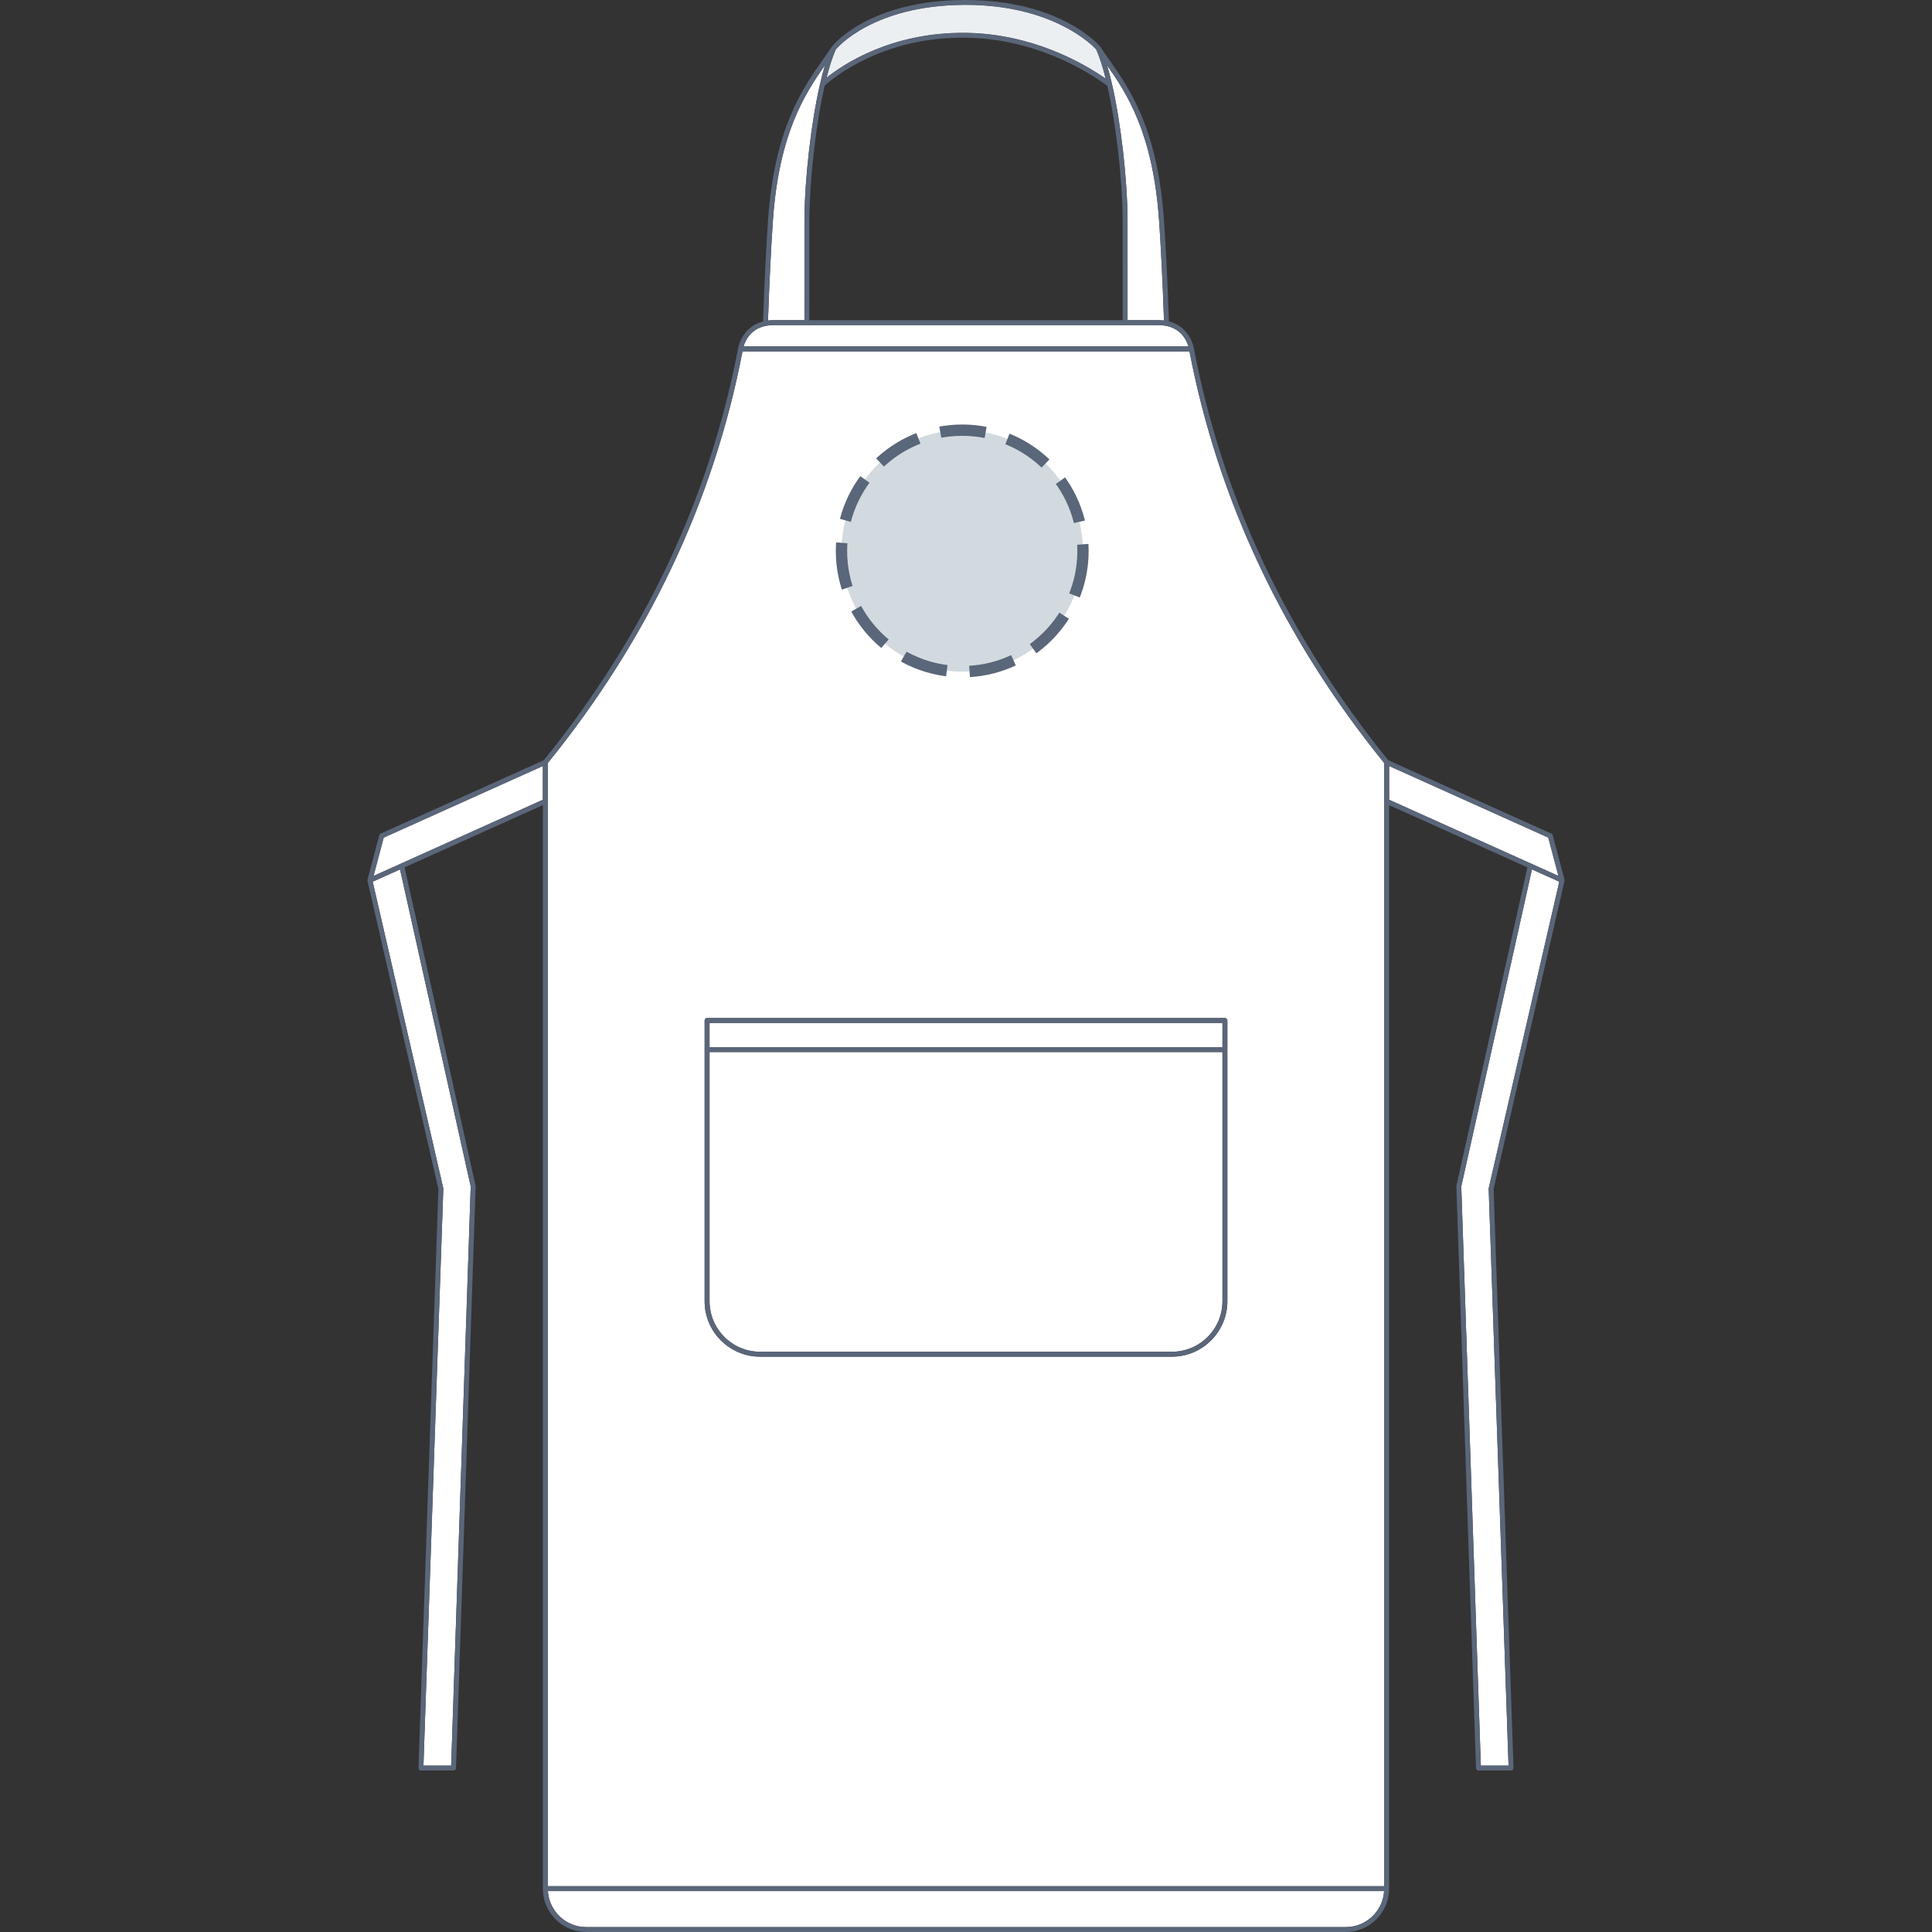 <svg xmlns="http://www.w3.org/2000/svg" xmlns:xlink="http://www.w3.org/1999/xlink" version="1.1" id="Tablier_long_poche_face" x="0px" y="0px" width="512px" height="512px" viewBox="0 0 512 512" enable-background="new 0 0 512 512" xml:space="preserve">
<rect x="0" y="0" width="512" height="512" fill="#333333" stroke="none"/>
<g>
	<g id="Background">
		<path fill="#FFFFFF" d="M203.522,84.943c0.467-0.056,0.96-0.087,1.482-0.087h8.18c0.003-8.326,0.005-18.159,0.005-26.73    c0.078-10.935,1.781-25.702,4.141-35.915c0.419-1.812,0.852-3.462,1.296-4.941c-5.293,7.559-12.193,18.082-13.795,41.162    C204.345,65.437,203.905,74.356,203.522,84.943z"></path>
		<path fill="#FFFFFF" d="M201.423,358.23h109.153c7.382,0,13.389-6.006,13.389-13.389v-66.035h-135.93v66.035    C188.035,352.224,194.041,358.23,201.423,358.23z"></path>
		<rect x="188.035" y="271.086" fill="#FFFFFF" width="135.93" height="6.421"></rect>
		<path fill="#FFFFFF" d="M197.05,91.825h117.899c-0.489-1.692-2.246-5.668-7.955-5.668h-93.159h-8.83    C199.298,86.157,197.541,90.132,197.05,91.825z"></path>
		<path fill="#FFFFFF" d="M292.996,20.815c-0.803-3.203-1.646-5.796-2.516-7.727c-0.845-0.928-11.264-11.787-34.579-11.787    c-0.13,0-0.258,0-0.389,0.001c-24.165,0.124-33.668,11.399-34.005,11.814c-0.84,1.877-1.656,4.376-2.434,7.441    c4.367-3.493,17.097-12.059,36.732-11.862C273.369,8.88,286.862,16.565,292.996,20.815z"></path>
		<path fill="#FFFFFF" d="M298.811,58.123c0,8.574,0.002,18.408,0.004,26.734h8.181c0.522,0,1.015,0.031,1.481,0.087    c-0.381-10.576-0.82-19.496-1.307-26.512c-1.604-23.079-8.502-33.602-13.795-41.16c0.443,1.478,0.877,3.127,1.295,4.94    C297.032,32.426,298.732,47.193,298.811,58.123z"></path>
		<path fill="#FFFFFF" d="M119.563,467.9l5.182-153.479l-18.73-84.021l-7.246,3.26l18.694,81.202    c0.013,0.055,0.019,0.11,0.017,0.168l-5.261,152.87H119.563z"></path>
		<polygon fill="#FFFFFF" points="368.136,202.999 368.136,211.944 413.006,232.132 410.309,221.975   "></polygon>
		<polygon fill="#FFFFFF" points="143.863,202.999 101.69,221.975 98.994,232.132 143.863,211.944   "></polygon>
		<path fill="#FFFFFF" d="M413.229,233.66l-7.246-3.261l-18.729,84.021l5.183,153.479h7.344l-5.262-152.87    c-0.002-0.058,0.004-0.113,0.017-0.168L413.229,233.66z"></path>
		<path fill="#FFFFFF" d="M145.164,202.222v10.128v0.001v287.512v0.001h221.67V212.351v-0.001v-10.128    c-26.641-32.859-44.002-69.561-51.605-109.096H196.77C189.167,132.658,171.805,169.361,145.164,202.222z M324.615,269.785    c0.359,0,0.65,0.291,0.65,0.65v74.406c0,8.099-6.59,14.688-14.689,14.688H201.423c-8.099,0-14.688-6.589-14.688-14.688v-74.406    c0-0.359,0.291-0.65,0.65-0.65H324.615z"></path>
		<path fill="#FFFFFF" d="M155.349,510.699H263.6h93.051c5.396,0,9.813-4.223,10.151-9.535H145.198    C145.536,506.476,149.953,510.699,155.349,510.699z"></path>
	</g>
	<g id="Shape" opacity="0.75">
		<path fill="#E6EAED" d="M292.995,20.814c-0.804-3.202-1.646-5.796-2.515-7.727C289.635,12.159,279.216,1.3,255.901,1.3    c-0.13,0-0.258,0-0.389,0.001c-24.165,0.124-33.668,11.399-34.007,11.813c-0.84,1.877-1.655,4.376-2.434,7.441    c4.367-3.493,17.098-12.06,36.732-11.862C273.368,8.88,286.861,16.564,292.995,20.814z"></path>
	</g>
	<g id="Outline_1_">
		<path fill="#5A6679" d="M324.615,269.785h-137.23c-0.359,0-0.65,0.291-0.65,0.65v74.406c0,8.1,6.589,14.688,14.688,14.688h109.153    c8.1,0,14.689-6.59,14.689-14.688v-74.406C325.266,270.076,324.975,269.785,324.615,269.785z M323.965,271.086v6.421h-135.93    v-6.421H323.965z M310.576,358.23H201.423c-7.382,0-13.388-6.007-13.388-13.389v-66.035h135.93v66.035    C323.965,352.225,317.958,358.23,310.576,358.23z"></path>
		<path fill="#5A6679" d="M414.62,233.396c0.011-0.061,0.012-0.12,0.004-0.183c-0.001-0.021-0.002-0.039-0.006-0.06    c-0.003-0.012-0.002-0.023-0.004-0.034l-3.128-11.777c-0.051-0.189-0.185-0.346-0.361-0.427l-43.229-19.45    c-26.652-32.853-43.978-69.562-51.489-109.109c-0.075-0.439-1.101-5.786-6.619-7.172c-0.386-10.718-0.828-19.749-1.321-26.843    c-1.682-24.241-9.132-34.85-14.572-42.596c-0.824-1.175-1.604-2.284-2.313-3.368c-0.007-0.012-0.02-0.019-0.029-0.031    c-0.009-0.011-0.01-0.023-0.019-0.034C291.104,11.806,280.78,0,255.912,0c-0.134,0-0.271,0-0.406,0.001    c-24.854,0.128-34.398,11.53-35.013,12.299c-0.023,0.026-0.055,0.046-0.074,0.077c-0.709,1.084-1.487,2.193-2.313,3.368    c-5.439,7.746-12.89,18.354-14.572,42.596c-0.491,7.083-0.936,16.114-1.32,26.843c-5.543,1.392-6.553,6.776-6.62,7.174    c-7.514,39.545-24.837,76.253-51.489,109.107l-43.229,19.45c-0.179,0.081-0.312,0.237-0.361,0.427l-3.127,11.777    c-0.003,0.011-0.002,0.021-0.004,0.032c-0.005,0.021-0.006,0.042-0.008,0.063c-0.007,0.061-0.005,0.12,0.005,0.18    c0.003,0.013-0.002,0.025,0.001,0.038l18.797,81.637l-5.281,153.457c-0.006,0.177,0.06,0.349,0.183,0.476    c0.122,0.125,0.291,0.198,0.467,0.198h8.646c0.351,0,0.639-0.278,0.65-0.629l5.205-154.19c0.002-0.055-0.003-0.109-0.016-0.163    l-18.806-84.362l36.637-16.484v287.143c0,6.333,5.152,11.486,11.485,11.486H263.6h93.051c6.334,0,11.485-5.153,11.485-11.486    V213.371l36.64,16.484l-18.809,84.362c-0.012,0.054-0.017,0.108-0.016,0.163l5.205,154.19c0.012,0.351,0.3,0.629,0.65,0.629h8.646    c0.176,0,0.344-0.073,0.467-0.198c0.122-0.127,0.188-0.299,0.183-0.476l-5.281-153.457l18.799-81.637    C414.622,233.42,414.618,233.407,414.62,233.396z M145.164,499.863V212.351v-0.001v-10.128    c26.641-32.861,44.003-69.564,51.606-109.096h118.458c7.604,39.535,24.965,76.237,51.605,109.096v10.128v0.001v287.513    L145.164,499.863L145.164,499.863z M307.17,58.432c0.486,7.016,0.926,15.936,1.307,26.512c-0.467-0.056-0.959-0.087-1.481-0.087    h-8.181c-0.002-8.326-0.004-18.16-0.004-26.734c-0.078-10.93-1.778-25.697-4.141-35.911c-0.418-1.813-0.852-3.462-1.295-4.94    C298.668,24.83,305.566,35.353,307.17,58.432z M218.554,22.698c2.02-1.839,15.156-12.964,37.237-12.703    c18.477,0.194,32.361,8.861,37.664,12.743c2.313,10.122,3.979,24.629,4.055,35.388c0,8.571,0.002,18.404,0.004,26.73h-83.028    c0.003-8.326,0.005-18.159,0.005-26.726C214.565,47.353,216.235,32.82,218.554,22.698z M255.513,1.302    c0.131-0.001,0.259-0.001,0.389-0.001c23.315,0,33.734,10.859,34.579,11.787c0.869,1.931,1.713,4.524,2.516,7.727    c-6.134-4.25-19.627-11.935-37.19-12.12c-19.635-0.197-32.365,8.369-36.732,11.862c0.778-3.065,1.594-5.564,2.434-7.441    C221.845,12.701,231.348,1.426,255.513,1.302z M204.831,58.432c1.602-23.08,8.502-33.603,13.795-41.162    c-0.444,1.479-0.877,3.129-1.296,4.941c-2.36,10.213-4.063,24.98-4.141,35.915c0,8.571-0.002,18.404-0.005,26.73h-8.18    c-0.522,0-1.015,0.031-1.482,0.087C203.905,74.356,204.345,65.437,204.831,58.432z M205.005,86.157h8.83l0,0h93.159    c5.709,0,7.466,3.976,7.955,5.668H197.05C197.541,90.132,199.298,86.157,205.005,86.157z M124.745,314.421L119.563,467.9h-7.344    l5.261-152.87c0.002-0.058-0.004-0.113-0.017-0.168L98.769,233.66l7.246-3.26L124.745,314.421z M98.994,232.132l2.696-10.157    l42.173-18.976v8.945L98.994,232.132z M356.65,510.699H263.6h-108.25c-5.396,0-9.813-4.224-10.151-9.535h221.604    C366.464,506.477,362.046,510.699,356.65,510.699z M368.136,202.999l42.173,18.976l2.697,10.157l-44.87-20.188V202.999z     M399.779,467.899h-7.344l-5.183-153.479l18.729-84.021l7.246,3.261l-18.694,81.201c-0.013,0.055-0.019,0.11-0.017,0.168    L399.779,467.899z"></path>
	</g>
</g>
<circle fill="#D2DADF" cx="255" cy="146" r="32"></circle><circle stroke="#5A6679" fill="none" stroke-width="3" stroke-miterlimit="10" stroke-dasharray="12.08,6.04" cx="255" cy="146" r="32"></circle></svg>